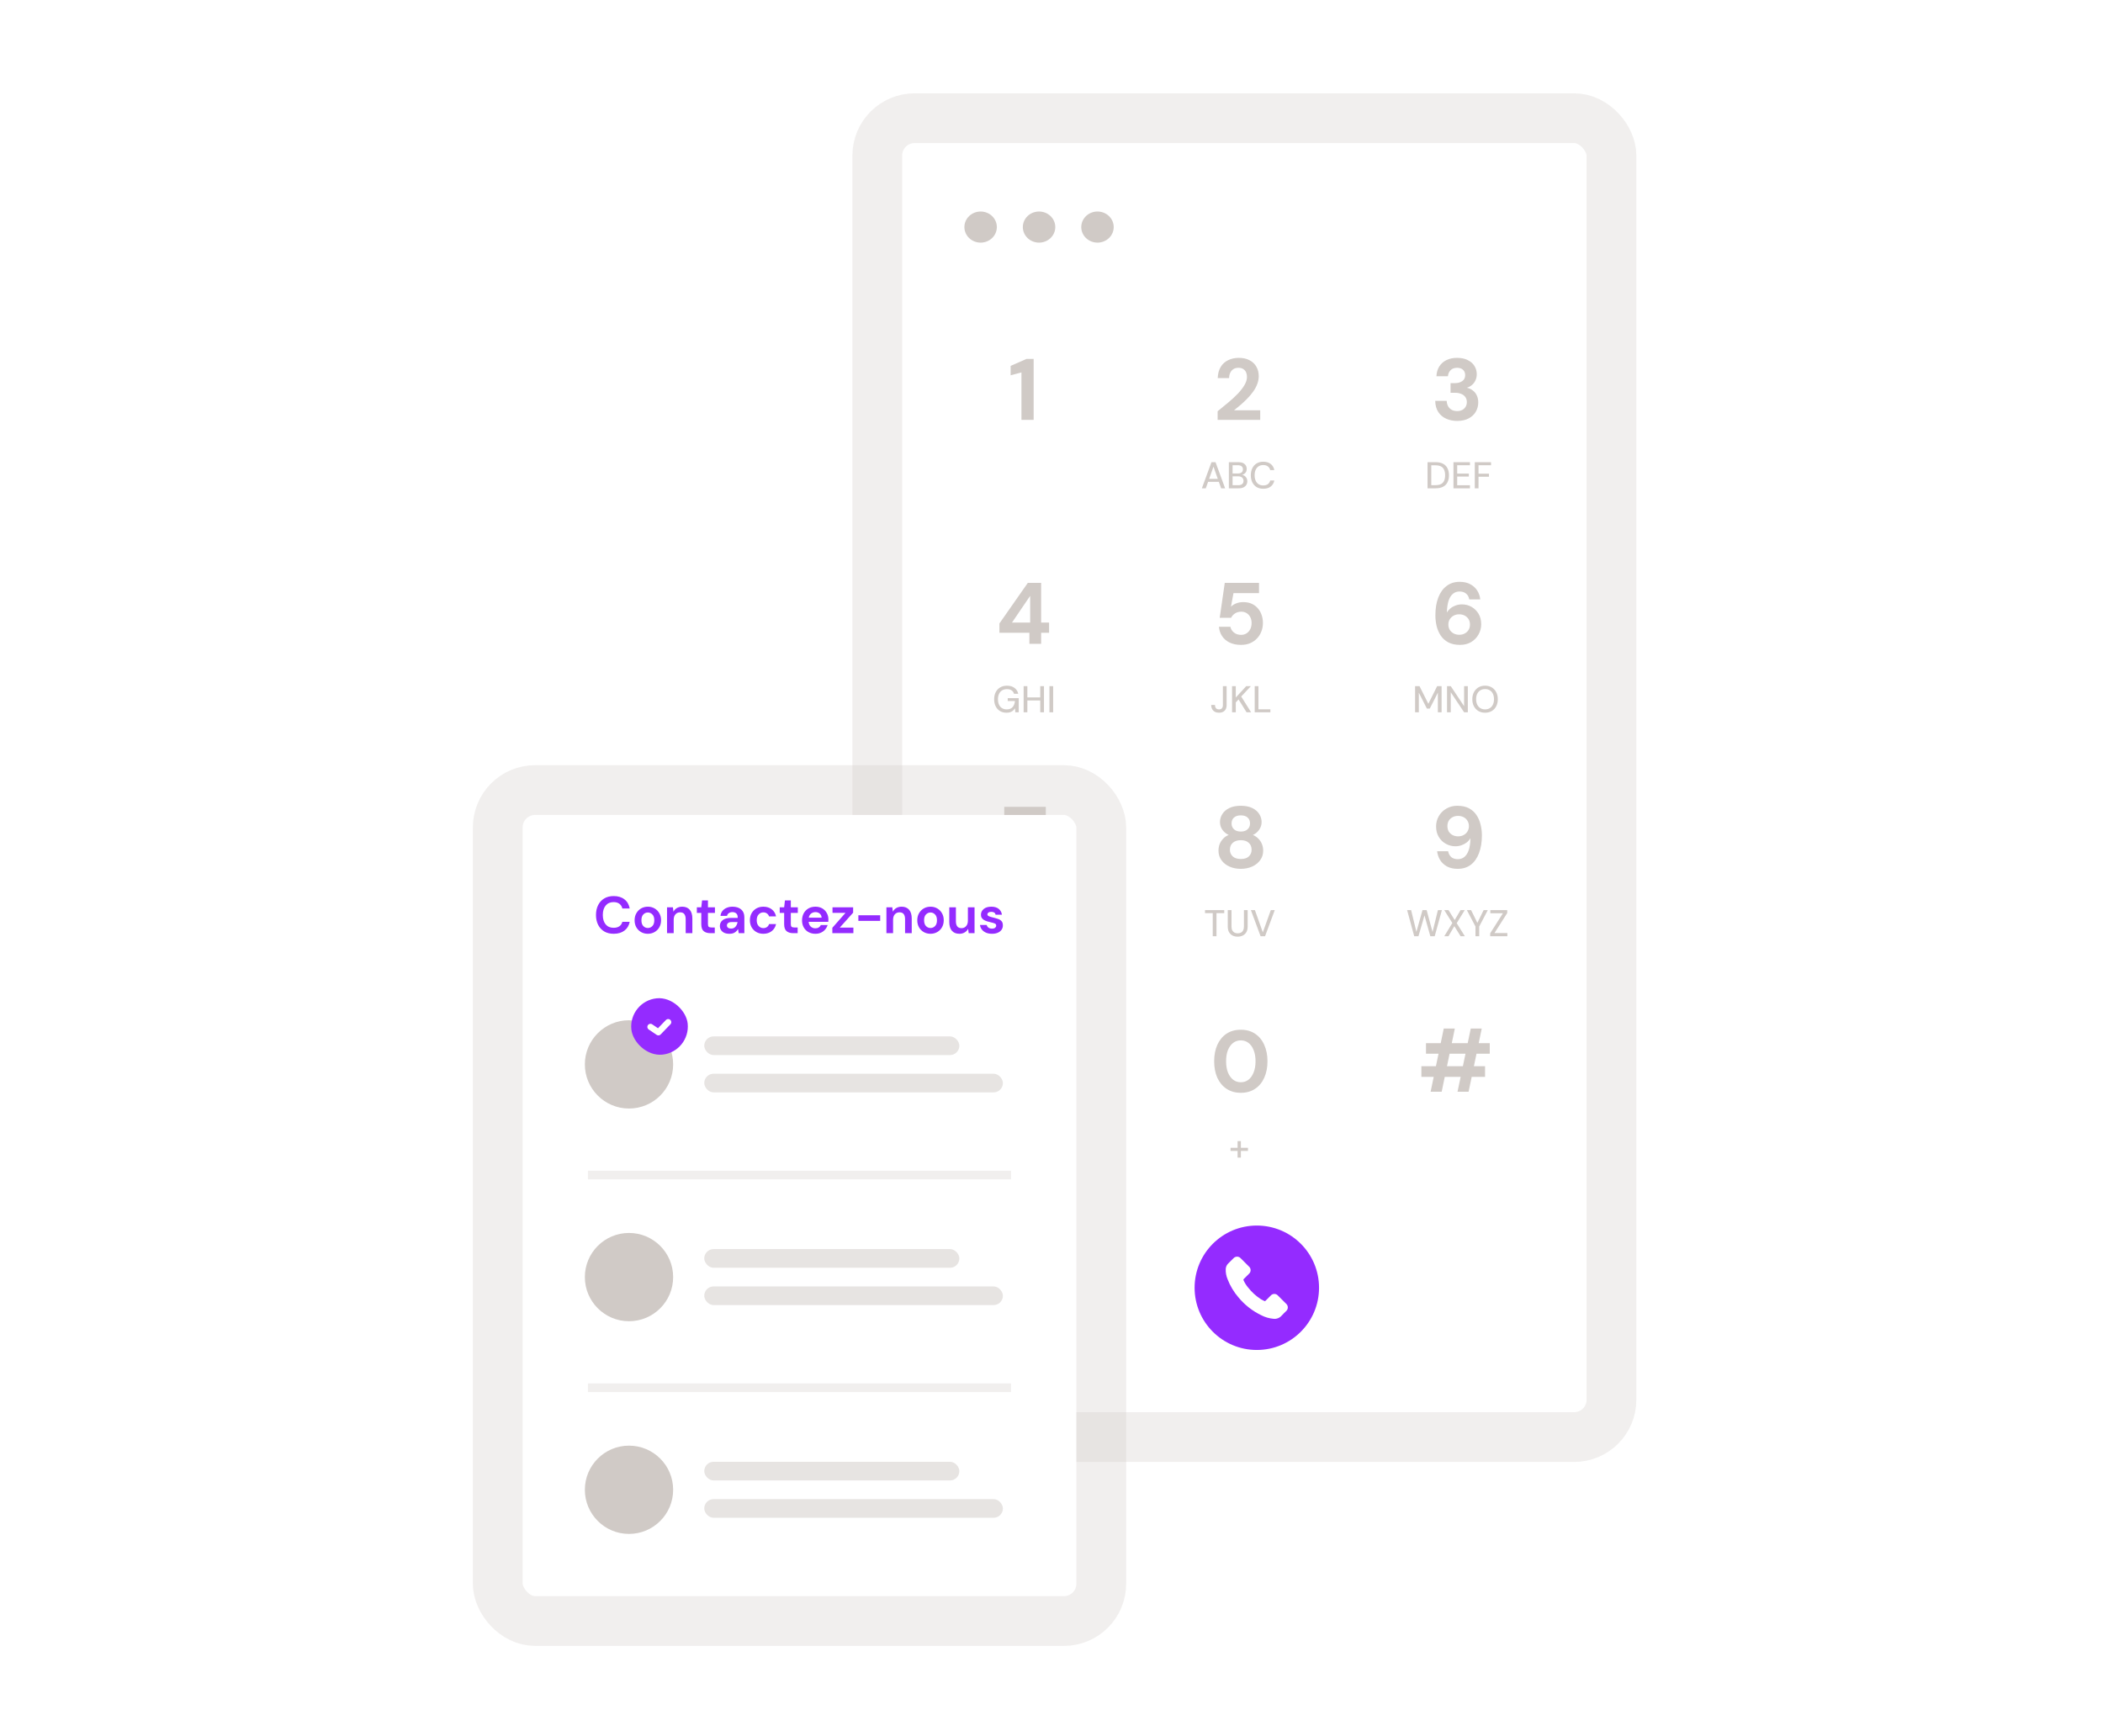 <svg width="338" height="279" viewBox="0 0 338 279" fill="none" xmlns="http://www.w3.org/2000/svg">
<g filter="url(#filter0_b_8126_6735)">
<rect x="145" y="23" width="110" height="204" rx="2" fill="white"/>
<rect x="141" y="19" width="118" height="212" rx="6" stroke="#D0CAC6" stroke-opacity="0.3" stroke-width="8"/>
</g>
<path fill-rule="evenodd" clip-rule="evenodd" d="M160.217 36.5C160.217 37.163 159.942 37.799 159.453 38.268C158.964 38.737 158.3 39 157.609 39C156.917 39 156.253 38.737 155.764 38.268C155.275 37.799 155 37.163 155 36.5C155 35.837 155.275 35.201 155.764 34.732C156.253 34.263 156.917 34 157.609 34C158.3 34 158.964 34.263 159.453 34.732C159.942 35.201 160.217 35.837 160.217 36.5ZM169.609 36.5C169.609 37.163 169.334 37.799 168.845 38.268C168.356 38.737 167.692 39 167.001 39C166.309 39 165.645 38.737 165.156 38.268C164.667 37.799 164.392 37.163 164.392 36.5C164.392 35.837 164.667 35.201 165.156 34.732C165.645 34.263 166.309 34 167.001 34C167.692 34 168.356 34.263 168.845 34.732C169.334 35.201 169.609 35.837 169.609 36.5ZM176.391 39C177.083 39 177.747 38.737 178.236 38.268C178.725 37.799 179 37.163 179 36.5C179 35.837 178.725 35.201 178.236 34.732C177.747 34.263 177.083 34 176.391 34C175.7 34 175.036 34.263 174.547 34.732C174.058 35.201 173.783 35.837 173.783 36.5C173.783 37.163 174.058 37.799 174.547 38.268C175.036 38.737 175.7 39 176.391 39Z" fill="#D0CAC6"/>
<path d="M164.17 67.493V59.863L162.434 60.325V58.813L164.982 57.693H166.13V67.493H164.17Z" fill="#D0CAC6"/>
<path d="M158.668 78.493L160.21 74.293H160.864L162.406 78.493H161.764L160.534 75.013L159.298 78.493H158.668ZM159.364 77.455L159.532 76.975H161.506L161.674 77.455H159.364ZM163.004 78.493V74.293H164.558C164.85 74.293 165.094 74.341 165.29 74.437C165.486 74.529 165.632 74.657 165.728 74.821C165.828 74.981 165.878 75.163 165.878 75.367C165.878 75.579 165.832 75.757 165.74 75.901C165.648 76.045 165.526 76.157 165.374 76.237C165.226 76.313 165.066 76.357 164.894 76.369L164.978 76.309C165.162 76.313 165.33 76.363 165.482 76.459C165.634 76.551 165.754 76.675 165.842 76.831C165.93 76.987 165.974 77.159 165.974 77.347C165.974 77.563 165.922 77.759 165.818 77.935C165.714 78.107 165.56 78.243 165.356 78.343C165.152 78.443 164.902 78.493 164.606 78.493H163.004ZM163.604 77.995H164.528C164.792 77.995 164.996 77.935 165.14 77.815C165.288 77.691 165.362 77.517 165.362 77.293C165.362 77.073 165.286 76.897 165.134 76.765C164.986 76.633 164.78 76.567 164.516 76.567H163.604V77.995ZM163.604 76.105H164.492C164.744 76.105 164.936 76.047 165.068 75.931C165.2 75.811 165.266 75.647 165.266 75.439C165.266 75.239 165.2 75.081 165.068 74.965C164.936 74.845 164.738 74.785 164.474 74.785H163.604V76.105ZM168.532 78.565C168.12 78.565 167.764 78.475 167.464 78.295C167.168 78.111 166.938 77.857 166.774 77.533C166.614 77.205 166.534 76.825 166.534 76.393C166.534 75.965 166.614 75.587 166.774 75.259C166.938 74.931 167.168 74.677 167.464 74.497C167.764 74.313 168.12 74.221 168.532 74.221C169.024 74.221 169.422 74.339 169.726 74.575C170.034 74.811 170.23 75.143 170.314 75.571H169.654C169.594 75.323 169.47 75.125 169.282 74.977C169.098 74.829 168.848 74.755 168.532 74.755C168.248 74.755 168.002 74.821 167.794 74.953C167.586 75.085 167.426 75.273 167.314 75.517C167.202 75.761 167.146 76.053 167.146 76.393C167.146 76.733 167.202 77.027 167.314 77.275C167.426 77.519 167.586 77.707 167.794 77.839C168.002 77.967 168.248 78.031 168.532 78.031C168.848 78.031 169.098 77.961 169.282 77.821C169.47 77.677 169.594 77.483 169.654 77.239H170.314C170.23 77.655 170.034 77.981 169.726 78.217C169.422 78.449 169.024 78.565 168.532 78.565Z" fill="white"/>
<path d="M165.446 103.493V101.715H160.63V100.217L165.194 93.693H167.336V100.077H168.61V101.715H167.336V103.493H165.446ZM162.646 100.077H165.572V95.779L162.646 100.077Z" fill="#D0CAC6"/>
<path d="M161.756 114.565C161.36 114.565 161.014 114.475 160.718 114.295C160.422 114.115 160.192 113.863 160.028 113.539C159.864 113.215 159.782 112.837 159.782 112.405C159.782 111.977 159.864 111.599 160.028 111.271C160.196 110.943 160.434 110.687 160.742 110.503C161.054 110.315 161.422 110.221 161.846 110.221C162.322 110.221 162.72 110.337 163.04 110.569C163.36 110.797 163.566 111.115 163.658 111.523H162.974C162.914 111.291 162.788 111.109 162.596 110.977C162.404 110.841 162.152 110.773 161.84 110.773C161.544 110.773 161.286 110.839 161.066 110.971C160.85 111.103 160.684 111.291 160.568 111.535C160.452 111.779 160.394 112.069 160.394 112.405C160.394 112.745 160.452 113.037 160.568 113.281C160.684 113.525 160.848 113.711 161.06 113.839C161.272 113.967 161.516 114.031 161.792 114.031C162.216 114.031 162.534 113.909 162.746 113.665C162.962 113.421 163.088 113.095 163.124 112.687H161.966V112.225H163.73V114.493H163.184L163.13 113.851C163.034 114.007 162.922 114.139 162.794 114.247C162.67 114.351 162.524 114.431 162.356 114.487C162.188 114.539 161.988 114.565 161.756 114.565ZM167.19 114.493V110.293H167.79V114.493H167.19ZM164.52 114.493V110.293H165.12V114.493H164.52ZM165.018 112.597V112.105H167.322V112.597H165.018ZM168.668 114.493V110.293H169.268V114.493H168.668Z" fill="#D0CAC6"/>
<path d="M162.554 139.493L166.152 131.303H161.406V129.693H168.084V131.023L164.514 139.493H162.554Z" fill="#D0CAC6"/>
<path d="M157.438 150.493V146.293H158.872C159.208 146.293 159.484 146.349 159.7 146.461C159.916 146.573 160.076 146.723 160.18 146.911C160.284 147.099 160.336 147.313 160.336 147.553C160.336 147.781 160.284 147.991 160.18 148.183C160.08 148.371 159.922 148.523 159.706 148.639C159.49 148.751 159.212 148.807 158.872 148.807H158.038V150.493H157.438ZM158.038 148.309H158.848C159.164 148.309 159.388 148.241 159.52 148.105C159.656 147.965 159.724 147.781 159.724 147.553C159.724 147.309 159.656 147.121 159.52 146.989C159.388 146.857 159.164 146.791 158.848 146.791H158.038V148.309ZM163.953 151.093L162.507 148.819H163.197L164.655 151.093H163.953ZM162.873 150.565C162.469 150.565 162.113 150.475 161.805 150.295C161.501 150.111 161.261 149.857 161.085 149.533C160.913 149.205 160.827 148.825 160.827 148.393C160.827 147.965 160.913 147.589 161.085 147.265C161.261 146.937 161.501 146.681 161.805 146.497C162.113 146.313 162.469 146.221 162.873 146.221C163.285 146.221 163.645 146.313 163.953 146.497C164.261 146.681 164.499 146.937 164.667 147.265C164.839 147.589 164.925 147.965 164.925 148.393C164.925 148.825 164.839 149.205 164.667 149.533C164.499 149.857 164.261 150.111 163.953 150.295C163.645 150.475 163.285 150.565 162.873 150.565ZM162.879 150.031C163.167 150.031 163.419 149.965 163.635 149.833C163.851 149.701 164.017 149.513 164.133 149.269C164.253 149.025 164.313 148.733 164.313 148.393C164.313 148.053 164.253 147.761 164.133 147.517C164.017 147.273 163.851 147.087 163.635 146.959C163.419 146.827 163.167 146.761 162.879 146.761C162.591 146.761 162.339 146.827 162.123 146.959C161.907 147.087 161.739 147.273 161.619 147.517C161.499 147.761 161.439 148.053 161.439 148.393C161.439 148.733 161.499 149.025 161.619 149.269C161.739 149.513 161.907 149.701 162.123 149.833C162.339 149.965 162.591 150.031 162.879 150.031ZM165.647 150.493V146.293H167.069C167.401 146.293 167.673 146.349 167.885 146.461C168.097 146.573 168.253 146.723 168.353 146.911C168.457 147.095 168.509 147.305 168.509 147.541C168.509 147.765 168.457 147.973 168.353 148.165C168.253 148.353 168.095 148.505 167.879 148.621C167.663 148.733 167.387 148.789 167.051 148.789H166.247V150.493H165.647ZM167.855 150.493L166.949 148.627H167.609L168.551 150.493H167.855ZM166.247 148.333H167.027C167.323 148.333 167.541 148.261 167.681 148.117C167.821 147.969 167.891 147.781 167.891 147.553C167.891 147.321 167.823 147.137 167.687 147.001C167.551 146.865 167.331 146.797 167.027 146.797H166.247V148.333ZM170.66 150.565C170.352 150.565 170.082 150.511 169.85 150.403C169.618 150.291 169.438 150.135 169.31 149.935C169.182 149.735 169.118 149.501 169.118 149.233H169.748C169.752 149.385 169.788 149.525 169.856 149.653C169.928 149.777 170.03 149.877 170.162 149.953C170.298 150.025 170.464 150.061 170.66 150.061C170.828 150.061 170.972 150.033 171.092 149.977C171.216 149.921 171.31 149.845 171.374 149.749C171.438 149.649 171.47 149.535 171.47 149.407C171.47 149.259 171.436 149.137 171.368 149.041C171.3 148.945 171.208 148.867 171.092 148.807C170.98 148.743 170.848 148.687 170.696 148.639C170.548 148.591 170.392 148.539 170.228 148.483C169.896 148.375 169.648 148.235 169.484 148.063C169.324 147.891 169.244 147.667 169.244 147.391C169.244 147.155 169.3 146.951 169.412 146.779C169.524 146.603 169.68 146.467 169.88 146.371C170.084 146.271 170.324 146.221 170.6 146.221C170.872 146.221 171.11 146.271 171.314 146.371C171.518 146.471 171.678 146.609 171.794 146.785C171.91 146.961 171.968 147.167 171.968 147.403H171.332C171.332 147.295 171.304 147.189 171.248 147.085C171.192 146.981 171.108 146.897 170.996 146.833C170.884 146.765 170.746 146.731 170.582 146.731C170.446 146.727 170.324 146.749 170.216 146.797C170.108 146.845 170.024 146.915 169.964 147.007C169.904 147.099 169.874 147.209 169.874 147.337C169.874 147.465 169.9 147.569 169.952 147.649C170.008 147.725 170.088 147.791 170.192 147.847C170.296 147.903 170.416 147.955 170.552 148.003C170.692 148.047 170.846 148.097 171.014 148.153C171.222 148.221 171.406 148.305 171.566 148.405C171.73 148.501 171.858 148.627 171.95 148.783C172.046 148.935 172.094 149.131 172.094 149.371C172.094 149.579 172.04 149.773 171.932 149.953C171.824 150.133 171.664 150.281 171.452 150.397C171.24 150.509 170.976 150.565 170.66 150.565Z" fill="#D0CAC6"/>
<path d="M163.954 172.453L164.22 170.493L162.694 171.739L161.98 170.493L163.786 169.793L161.994 169.107L162.652 167.931L164.234 169.149L163.94 167.175H165.312L165.004 169.149L166.586 167.931L167.23 169.093L165.424 169.807L167.244 170.507L166.558 171.725L165.004 170.493L165.298 172.453H163.954Z" fill="#D0CAC6"/>
<path d="M195.7 67.493V66.107C196.297 65.631 196.876 65.155 197.436 64.679C198.005 64.203 198.514 63.732 198.962 63.265C199.41 62.789 199.765 62.327 200.026 61.879C200.287 61.431 200.418 60.997 200.418 60.577C200.418 60.316 200.371 60.078 200.278 59.863C200.185 59.639 200.035 59.462 199.83 59.331C199.634 59.191 199.373 59.121 199.046 59.121C198.719 59.121 198.444 59.196 198.22 59.345C197.996 59.494 197.828 59.695 197.716 59.947C197.604 60.19 197.548 60.465 197.548 60.773H195.714C195.742 60.054 195.905 59.452 196.204 58.967C196.503 58.482 196.904 58.122 197.408 57.889C197.912 57.646 198.477 57.525 199.102 57.525C199.793 57.525 200.376 57.656 200.852 57.917C201.328 58.169 201.687 58.514 201.93 58.953C202.182 59.392 202.308 59.896 202.308 60.465C202.308 60.894 202.229 61.314 202.07 61.725C201.921 62.136 201.706 62.537 201.426 62.929C201.155 63.312 200.847 63.68 200.502 64.035C200.157 64.39 199.797 64.73 199.424 65.057C199.051 65.374 198.687 65.673 198.332 65.953H202.546V67.493H195.7Z" fill="#D0CAC6"/>
<path d="M193.168 78.493L194.71 74.293H195.364L196.906 78.493H196.264L195.034 75.013L193.798 78.493H193.168ZM193.864 77.455L194.032 76.975H196.006L196.174 77.455H193.864ZM197.504 78.493V74.293H199.058C199.35 74.293 199.594 74.341 199.79 74.437C199.986 74.529 200.132 74.657 200.228 74.821C200.328 74.981 200.378 75.163 200.378 75.367C200.378 75.579 200.332 75.757 200.24 75.901C200.148 76.045 200.026 76.157 199.874 76.237C199.726 76.313 199.566 76.357 199.394 76.369L199.478 76.309C199.662 76.313 199.83 76.363 199.982 76.459C200.134 76.551 200.254 76.675 200.342 76.831C200.43 76.987 200.474 77.159 200.474 77.347C200.474 77.563 200.422 77.759 200.318 77.935C200.214 78.107 200.06 78.243 199.856 78.343C199.652 78.443 199.402 78.493 199.106 78.493H197.504ZM198.104 77.995H199.028C199.292 77.995 199.496 77.935 199.64 77.815C199.788 77.691 199.862 77.517 199.862 77.293C199.862 77.073 199.786 76.897 199.634 76.765C199.486 76.633 199.28 76.567 199.016 76.567H198.104V77.995ZM198.104 76.105H198.992C199.244 76.105 199.436 76.047 199.568 75.931C199.7 75.811 199.766 75.647 199.766 75.439C199.766 75.239 199.7 75.081 199.568 74.965C199.436 74.845 199.238 74.785 198.974 74.785H198.104V76.105ZM203.032 78.565C202.62 78.565 202.264 78.475 201.964 78.295C201.668 78.111 201.438 77.857 201.274 77.533C201.114 77.205 201.034 76.825 201.034 76.393C201.034 75.965 201.114 75.587 201.274 75.259C201.438 74.931 201.668 74.677 201.964 74.497C202.264 74.313 202.62 74.221 203.032 74.221C203.524 74.221 203.922 74.339 204.226 74.575C204.534 74.811 204.73 75.143 204.814 75.571H204.154C204.094 75.323 203.97 75.125 203.782 74.977C203.598 74.829 203.348 74.755 203.032 74.755C202.748 74.755 202.502 74.821 202.294 74.953C202.086 75.085 201.926 75.273 201.814 75.517C201.702 75.761 201.646 76.053 201.646 76.393C201.646 76.733 201.702 77.027 201.814 77.275C201.926 77.519 202.086 77.707 202.294 77.839C202.502 77.967 202.748 78.031 203.032 78.031C203.348 78.031 203.598 77.961 203.782 77.821C203.97 77.677 204.094 77.483 204.154 77.239H204.814C204.73 77.655 204.534 77.981 204.226 78.217C203.922 78.449 203.524 78.565 203.032 78.565Z" fill="#D0CAC6"/>
<path d="M199.466 103.661C198.757 103.661 198.141 103.535 197.618 103.283C197.105 103.031 196.703 102.686 196.414 102.247C196.125 101.808 195.957 101.309 195.91 100.749H197.758C197.823 101.113 198.01 101.421 198.318 101.673C198.626 101.925 199.013 102.051 199.48 102.051C199.816 102.051 200.11 101.967 200.362 101.799C200.614 101.631 200.81 101.407 200.95 101.127C201.09 100.838 201.16 100.511 201.16 100.147C201.16 99.774 201.085 99.452 200.936 99.181C200.796 98.91 200.6 98.7 200.348 98.551C200.105 98.402 199.825 98.327 199.508 98.327C199.107 98.327 198.761 98.425 198.472 98.621C198.192 98.808 197.991 99.036 197.87 99.307H196.036L196.848 93.693H202.35V95.345H198.248L197.842 97.529C198.047 97.314 198.323 97.137 198.668 96.997C199.013 96.857 199.401 96.787 199.83 96.787C200.362 96.787 200.824 96.88 201.216 97.067C201.608 97.254 201.935 97.506 202.196 97.823C202.457 98.131 202.653 98.486 202.784 98.887C202.915 99.279 202.98 99.694 202.98 100.133C202.98 100.646 202.891 101.118 202.714 101.547C202.546 101.976 202.303 102.35 201.986 102.667C201.678 102.984 201.309 103.232 200.88 103.409C200.46 103.577 199.989 103.661 199.466 103.661Z" fill="#D0CAC6"/>
<path d="M195.934 114.565C195.674 114.565 195.45 114.517 195.262 114.421C195.074 114.321 194.928 114.177 194.824 113.989C194.72 113.801 194.668 113.577 194.668 113.317H195.274C195.274 113.453 195.296 113.575 195.34 113.683C195.384 113.791 195.452 113.877 195.544 113.941C195.64 114.001 195.766 114.031 195.922 114.031C196.078 114.031 196.2 114.001 196.288 113.941C196.38 113.881 196.446 113.801 196.486 113.701C196.526 113.597 196.546 113.479 196.546 113.347V110.293H197.146V113.347C197.146 113.735 197.038 114.035 196.822 114.247C196.606 114.459 196.31 114.565 195.934 114.565ZM198.02 114.493V110.293H198.62V112.117L200.3 110.293H201.05L199.49 111.961L201.08 114.493H200.348L199.064 112.429L198.62 112.903V114.493H198.02ZM201.659 114.493V110.293H202.259V114.019H204.179V114.493H201.659Z" fill="#D0CAC6"/>
<path d="M199.424 139.661C198.752 139.661 198.145 139.54 197.604 139.297C197.063 139.054 196.633 138.714 196.316 138.275C195.999 137.836 195.84 137.328 195.84 136.749C195.84 136.348 195.905 135.984 196.036 135.657C196.176 135.33 196.367 135.041 196.61 134.789C196.853 134.537 197.142 134.346 197.478 134.215C197.058 134.019 196.717 133.739 196.456 133.375C196.204 133.011 196.078 132.6 196.078 132.143C196.078 131.686 196.204 131.256 196.456 130.855C196.708 130.454 197.081 130.132 197.576 129.889C198.071 129.646 198.687 129.525 199.424 129.525C200.161 129.525 200.777 129.646 201.272 129.889C201.767 130.132 202.14 130.454 202.392 130.855C202.644 131.256 202.77 131.686 202.77 132.143C202.77 132.591 202.639 133.002 202.378 133.375C202.126 133.739 201.79 134.019 201.37 134.215C201.706 134.355 201.995 134.551 202.238 134.803C202.49 135.046 202.681 135.33 202.812 135.657C202.952 135.984 203.022 136.348 203.022 136.749C203.022 137.328 202.859 137.836 202.532 138.275C202.215 138.714 201.785 139.054 201.244 139.297C200.703 139.54 200.096 139.661 199.424 139.661ZM199.424 138.079C200.003 138.079 200.437 137.939 200.726 137.659C201.015 137.379 201.16 137.024 201.16 136.595C201.16 136.119 201.006 135.746 200.698 135.475C200.399 135.195 199.975 135.055 199.424 135.055C198.883 135.055 198.453 135.195 198.136 135.475C197.828 135.746 197.674 136.119 197.674 136.595C197.674 137.024 197.823 137.379 198.122 137.659C198.421 137.939 198.855 138.079 199.424 138.079ZM199.424 133.669C199.9 133.669 200.264 133.548 200.516 133.305C200.777 133.062 200.908 132.75 200.908 132.367C200.908 131.956 200.777 131.639 200.516 131.415C200.264 131.182 199.9 131.065 199.424 131.065C198.957 131.065 198.593 131.182 198.332 131.415C198.071 131.639 197.94 131.961 197.94 132.381C197.94 132.754 198.071 133.062 198.332 133.305C198.593 133.548 198.957 133.669 199.424 133.669Z" fill="#D0CAC6"/>
<path d="M194.916 150.493V146.785H193.674V146.293H196.764V146.785H195.516V150.493H194.916ZM198.92 150.565C198.624 150.565 198.356 150.507 198.116 150.391C197.876 150.271 197.684 150.091 197.54 149.851C197.4 149.607 197.33 149.297 197.33 148.921V146.293H197.93V148.927C197.93 149.179 197.972 149.387 198.056 149.551C198.14 149.711 198.256 149.831 198.404 149.911C198.556 149.987 198.732 150.025 198.932 150.025C199.136 150.025 199.312 149.987 199.46 149.911C199.608 149.831 199.722 149.711 199.802 149.551C199.886 149.387 199.928 149.179 199.928 148.927V146.293H200.528V148.921C200.528 149.297 200.456 149.607 200.312 149.851C200.168 150.091 199.974 150.271 199.73 150.391C199.486 150.507 199.216 150.565 198.92 150.565ZM202.604 150.493L201.044 146.293H201.692L202.964 149.869L204.248 146.293H204.884L203.324 150.493H202.604Z" fill="#D0CAC6"/>
<path d="M199.428 175.661C198.541 175.661 197.776 175.446 197.132 175.017C196.488 174.588 195.993 173.995 195.648 173.239C195.312 172.474 195.144 171.592 195.144 170.593C195.144 169.594 195.312 168.717 195.648 167.961C195.993 167.196 196.483 166.598 197.118 166.169C197.762 165.74 198.532 165.525 199.428 165.525C200.324 165.525 201.089 165.74 201.724 166.169C202.368 166.598 202.858 167.196 203.194 167.961C203.539 168.717 203.712 169.594 203.712 170.593C203.712 171.592 203.539 172.474 203.194 173.239C202.858 173.995 202.368 174.588 201.724 175.017C201.089 175.446 200.324 175.661 199.428 175.661ZM199.428 173.967C199.895 173.967 200.305 173.832 200.66 173.561C201.015 173.281 201.29 172.889 201.486 172.385C201.691 171.881 201.794 171.284 201.794 170.593C201.794 169.893 201.691 169.296 201.486 168.801C201.29 168.297 201.015 167.91 200.66 167.639C200.305 167.368 199.895 167.233 199.428 167.233C198.961 167.233 198.551 167.368 198.196 167.639C197.841 167.91 197.561 168.297 197.356 168.801C197.16 169.296 197.062 169.893 197.062 170.593C197.062 171.284 197.16 171.881 197.356 172.385C197.561 172.889 197.841 173.281 198.196 173.561C198.551 173.832 198.961 173.967 199.428 173.967Z" fill="#D0CAC6"/>
<path d="M198.91 186.079V183.427H199.438V186.079H198.91ZM197.776 185.005V184.501H200.578V185.005H197.776Z" fill="#D0CAC6"/>
<path d="M234.2 67.661C233.565 67.661 232.982 67.544 232.45 67.311C231.918 67.078 231.493 66.723 231.176 66.247C230.859 65.771 230.691 65.169 230.672 64.441H232.52C232.529 64.749 232.599 65.029 232.73 65.281C232.861 65.524 233.052 65.72 233.304 65.869C233.556 66.009 233.855 66.079 234.2 66.079C234.527 66.079 234.807 66.014 235.04 65.883C235.273 65.752 235.451 65.58 235.572 65.365C235.693 65.15 235.754 64.903 235.754 64.623C235.754 64.296 235.67 64.026 235.502 63.811C235.343 63.587 235.119 63.419 234.83 63.307C234.55 63.195 234.228 63.139 233.864 63.139H233.136V61.585H233.864C234.321 61.585 234.704 61.478 235.012 61.263C235.329 61.048 235.488 60.726 235.488 60.297C235.488 59.942 235.371 59.658 235.138 59.443C234.914 59.228 234.597 59.121 234.186 59.121C233.738 59.121 233.388 59.252 233.136 59.513C232.884 59.774 232.744 60.096 232.716 60.479H230.868C230.896 59.863 231.05 59.336 231.33 58.897C231.619 58.449 232.007 58.108 232.492 57.875C232.977 57.642 233.542 57.525 234.186 57.525C234.867 57.525 235.441 57.646 235.908 57.889C236.384 58.122 236.743 58.44 236.986 58.841C237.229 59.242 237.35 59.676 237.35 60.143C237.35 60.526 237.275 60.866 237.126 61.165C236.986 61.464 236.795 61.711 236.552 61.907C236.309 62.103 236.043 62.243 235.754 62.327C236.118 62.402 236.435 62.546 236.706 62.761C236.986 62.966 237.201 63.232 237.35 63.559C237.509 63.886 237.588 64.264 237.588 64.693C237.588 65.225 237.457 65.72 237.196 66.177C236.944 66.625 236.561 66.984 236.048 67.255C235.544 67.526 234.928 67.661 234.2 67.661Z" fill="#D0CAC6"/>
<path d="M229.438 78.493V74.293H230.728C231.216 74.293 231.62 74.379 231.94 74.551C232.26 74.723 232.496 74.967 232.648 75.283C232.804 75.595 232.882 75.967 232.882 76.399C232.882 76.831 232.804 77.203 232.648 77.515C232.496 77.827 232.26 78.069 231.94 78.241C231.624 78.409 231.22 78.493 230.728 78.493H229.438ZM230.038 77.989H230.704C231.092 77.989 231.4 77.925 231.628 77.797C231.856 77.669 232.018 77.487 232.114 77.251C232.214 77.011 232.264 76.727 232.264 76.399C232.264 76.067 232.214 75.781 232.114 75.541C232.018 75.301 231.856 75.117 231.628 74.989C231.4 74.861 231.092 74.797 230.704 74.797H230.038V77.989ZM233.604 78.493V74.293H236.256V74.785H234.204V76.129H236.076V76.609H234.204V78.001H236.256V78.493H233.604ZM237.032 78.493V74.293H239.642V74.785H237.632V76.147H239.312V76.627H237.632V78.493H237.032Z" fill="#D0CAC6"/>
<path d="M234.648 103.661C233.911 103.661 233.285 103.526 232.772 103.255C232.268 102.984 231.862 102.62 231.554 102.163C231.255 101.706 231.036 101.197 230.896 100.637C230.765 100.068 230.7 99.494 230.7 98.915C230.7 97.814 230.854 96.862 231.162 96.059C231.47 95.256 231.913 94.636 232.492 94.197C233.071 93.749 233.771 93.525 234.592 93.525C235.283 93.525 235.866 93.66 236.342 93.931C236.818 94.192 237.187 94.538 237.448 94.967C237.709 95.396 237.863 95.858 237.91 96.353H236.146C236.071 95.942 235.899 95.63 235.628 95.415C235.357 95.191 235.007 95.079 234.578 95.079C234.177 95.079 233.827 95.2 233.528 95.443C233.229 95.686 232.996 96.05 232.828 96.535C232.669 97.02 232.576 97.632 232.548 98.369C232.548 98.378 232.548 98.392 232.548 98.411C232.548 98.43 232.548 98.444 232.548 98.453C232.697 98.201 232.893 97.977 233.136 97.781C233.379 97.585 233.659 97.431 233.976 97.319C234.293 97.207 234.629 97.151 234.984 97.151C235.525 97.151 236.029 97.282 236.496 97.543C236.963 97.804 237.341 98.173 237.63 98.649C237.919 99.125 238.064 99.69 238.064 100.343C238.064 100.931 237.919 101.482 237.63 101.995C237.35 102.499 236.953 102.905 236.44 103.213C235.927 103.512 235.329 103.661 234.648 103.661ZM234.536 102.037C234.872 102.037 235.166 101.967 235.418 101.827C235.679 101.687 235.885 101.496 236.034 101.253C236.183 101.001 236.258 100.716 236.258 100.399C236.258 100.063 236.183 99.774 236.034 99.531C235.885 99.288 235.679 99.097 235.418 98.957C235.157 98.817 234.858 98.747 234.522 98.747C234.195 98.747 233.901 98.817 233.64 98.957C233.379 99.097 233.169 99.293 233.01 99.545C232.861 99.788 232.786 100.068 232.786 100.385C232.786 100.712 232.861 101.001 233.01 101.253C233.169 101.496 233.379 101.687 233.64 101.827C233.911 101.967 234.209 102.037 234.536 102.037Z" fill="#D0CAC6"/>
<path d="M227.438 114.493V110.293H228.146L229.568 113.131L230.984 110.293H231.698V114.493H231.098V111.343L229.796 113.905H229.334L228.038 111.349V114.493H227.438ZM232.571 114.493V110.293H233.171L235.313 113.515V110.293H235.913V114.493H235.313L233.171 111.277V114.493H232.571ZM238.68 114.565C238.276 114.565 237.92 114.475 237.612 114.295C237.308 114.111 237.068 113.857 236.892 113.533C236.72 113.205 236.634 112.825 236.634 112.393C236.634 111.965 236.72 111.589 236.892 111.265C237.068 110.937 237.308 110.681 237.612 110.497C237.92 110.313 238.276 110.221 238.68 110.221C239.092 110.221 239.452 110.313 239.76 110.497C240.068 110.681 240.306 110.937 240.474 111.265C240.646 111.589 240.732 111.965 240.732 112.393C240.732 112.825 240.646 113.205 240.474 113.533C240.306 113.857 240.068 114.111 239.76 114.295C239.452 114.475 239.092 114.565 238.68 114.565ZM238.686 114.031C238.974 114.031 239.226 113.965 239.442 113.833C239.658 113.701 239.824 113.513 239.94 113.269C240.06 113.025 240.12 112.733 240.12 112.393C240.12 112.053 240.06 111.761 239.94 111.517C239.824 111.273 239.658 111.087 239.442 110.959C239.226 110.827 238.974 110.761 238.686 110.761C238.398 110.761 238.146 110.827 237.93 110.959C237.714 111.087 237.546 111.273 237.426 111.517C237.306 111.761 237.246 112.053 237.246 112.393C237.246 112.733 237.306 113.025 237.426 113.269C237.546 113.513 237.714 113.701 237.93 113.833C238.146 113.965 238.398 114.031 238.686 114.031Z" fill="#D0CAC6"/>
<path d="M234.284 139.661C233.603 139.661 233.024 139.53 232.548 139.269C232.072 138.998 231.703 138.648 231.442 138.219C231.19 137.79 231.036 137.328 230.98 136.833H232.744C232.828 137.244 233.001 137.561 233.262 137.785C233.533 138 233.883 138.107 234.312 138.107C234.713 138.107 235.059 137.99 235.348 137.757C235.647 137.514 235.88 137.155 236.048 136.679C236.216 136.194 236.309 135.596 236.328 134.887C236.328 134.859 236.328 134.831 236.328 134.803C236.328 134.775 236.328 134.752 236.328 134.733C236.197 134.976 236.006 135.2 235.754 135.405C235.502 135.601 235.217 135.755 234.9 135.867C234.592 135.979 234.261 136.035 233.906 136.035C233.374 136.035 232.87 135.904 232.394 135.643C231.918 135.382 231.535 135.013 231.246 134.537C230.957 134.061 230.812 133.496 230.812 132.843C230.812 132.246 230.957 131.695 231.246 131.191C231.535 130.687 231.937 130.286 232.45 129.987C232.963 129.679 233.556 129.525 234.228 129.525C234.975 129.525 235.6 129.66 236.104 129.931C236.608 130.202 237.009 130.566 237.308 131.023C237.616 131.48 237.835 131.994 237.966 132.563C238.106 133.123 238.176 133.692 238.176 134.271C238.176 135.363 238.022 136.315 237.714 137.127C237.415 137.93 236.977 138.555 236.398 139.003C235.819 139.442 235.115 139.661 234.284 139.661ZM234.354 134.439C234.69 134.439 234.984 134.369 235.236 134.229C235.497 134.089 235.703 133.898 235.852 133.655C236.011 133.403 236.09 133.118 236.09 132.801C236.09 132.474 236.011 132.185 235.852 131.933C235.703 131.681 235.497 131.49 235.236 131.359C234.975 131.219 234.676 131.149 234.34 131.149C234.013 131.149 233.719 131.219 233.458 131.359C233.197 131.499 232.991 131.69 232.842 131.933C232.702 132.176 232.632 132.46 232.632 132.787C232.632 133.114 232.702 133.403 232.842 133.655C232.991 133.898 233.197 134.089 233.458 134.229C233.719 134.369 234.018 134.439 234.354 134.439Z" fill="#D0CAC6"/>
<path d="M227.296 150.493L226.156 146.293H226.798L227.65 149.791L228.628 146.293H229.294L230.242 149.803L231.106 146.293H231.748L230.59 150.493H229.888L228.946 147.151L227.98 150.493H227.296ZM232.128 150.493L233.424 148.369L232.122 146.293H232.806L233.802 147.889L234.744 146.293H235.416L234.126 148.393L235.434 150.493H234.75L233.742 148.873L232.806 150.493H232.128ZM237.144 150.493V148.933L235.758 146.293H236.436L237.522 148.501H237.372L238.452 146.293H239.124L237.744 148.933V150.493H237.144ZM239.506 150.493V150.025L241.552 146.803H239.53V146.293H242.248V146.761L240.196 149.983H242.266V150.493H239.506Z" fill="#D0CAC6"/>
<path d="M234.258 175.493L236.386 165.329H238.15L236.036 175.493H234.258ZM229.932 175.493L232.046 165.329H233.824L231.71 175.493H229.932ZM228.448 173.099V171.391H238.682V173.099H228.448ZM229.19 169.375V167.681H239.438V169.375H229.19Z" fill="#D0CAC6"/>
<g filter="url(#filter1_b_8126_6735)">
<rect x="84" y="131" width="89" height="125.569" rx="2" fill="white"/>
<rect x="80" y="127" width="97" height="133.569" rx="6" stroke="#D0CAC6" stroke-opacity="0.3" stroke-width="8"/>
<path d="M98.635 150.1C98.043 150.1 97.535 149.975 97.111 149.724C96.687 149.467 96.36 149.112 96.131 148.66C95.903 148.203 95.788 147.675 95.788 147.078C95.788 146.48 95.903 145.953 96.131 145.495C96.36 145.037 96.687 144.68 97.111 144.423C97.535 144.167 98.043 144.038 98.635 144.038C99.338 144.038 99.913 144.214 100.36 144.566C100.812 144.912 101.094 145.4 101.206 146.031H100.025C99.952 145.713 99.796 145.464 99.556 145.286C99.322 145.102 99.009 145.009 98.618 145.009C98.077 145.009 97.653 145.194 97.346 145.562C97.038 145.931 96.885 146.436 96.885 147.078C96.885 147.72 97.038 148.225 97.346 148.593C97.653 148.956 98.077 149.138 98.618 149.138C99.009 149.138 99.322 149.054 99.556 148.886C99.796 148.713 99.952 148.476 100.025 148.175H101.206C101.094 148.777 100.812 149.249 100.36 149.59C99.913 149.93 99.338 150.1 98.635 150.1ZM104.122 150.1C103.72 150.1 103.357 150.008 103.034 149.824C102.715 149.64 102.461 149.386 102.272 149.062C102.087 148.733 101.995 148.353 101.995 147.923C101.995 147.494 102.09 147.117 102.28 146.793C102.47 146.464 102.724 146.207 103.042 146.023C103.366 145.838 103.729 145.746 104.131 145.746C104.527 145.746 104.884 145.838 105.202 146.023C105.526 146.207 105.78 146.464 105.964 146.793C106.154 147.117 106.249 147.494 106.249 147.923C106.249 148.353 106.154 148.733 105.964 149.062C105.78 149.386 105.526 149.64 105.202 149.824C104.879 150.008 104.518 150.1 104.122 150.1ZM104.122 149.171C104.401 149.171 104.644 149.068 104.851 148.861C105.057 148.649 105.16 148.336 105.16 147.923C105.16 147.51 105.057 147.201 104.851 146.994C104.644 146.782 104.404 146.676 104.131 146.676C103.846 146.676 103.6 146.782 103.394 146.994C103.193 147.201 103.092 147.51 103.092 147.923C103.092 148.336 103.193 148.649 103.394 148.861C103.6 149.068 103.843 149.171 104.122 149.171ZM107.207 150V145.847H108.153L108.237 146.55C108.366 146.305 108.55 146.109 108.79 145.964C109.035 145.819 109.323 145.746 109.652 145.746C110.166 145.746 110.565 145.908 110.85 146.232C111.134 146.556 111.277 147.03 111.277 147.655V150H110.205V147.756C110.205 147.399 110.132 147.125 109.987 146.935C109.842 146.746 109.616 146.651 109.309 146.651C109.008 146.651 108.759 146.757 108.564 146.969C108.374 147.181 108.279 147.477 108.279 147.856V150H107.207ZM114.152 150C113.717 150 113.368 149.894 113.105 149.682C112.843 149.47 112.712 149.093 112.712 148.551V146.743H112V145.847H112.712L112.838 144.733H113.784V145.847H114.906V146.743H113.784V148.56C113.784 148.761 113.826 148.9 113.909 148.978C113.999 149.051 114.149 149.087 114.361 149.087H114.881V150H114.152ZM117.258 150.1C116.901 150.1 116.607 150.045 116.379 149.933C116.15 149.816 115.979 149.662 115.868 149.472C115.756 149.283 115.7 149.073 115.7 148.844C115.7 148.459 115.851 148.147 116.153 147.907C116.454 147.667 116.906 147.547 117.509 147.547H118.564V147.446C118.564 147.161 118.483 146.952 118.321 146.818C118.159 146.684 117.958 146.617 117.718 146.617C117.501 146.617 117.311 146.67 117.149 146.776C116.987 146.877 116.887 147.027 116.848 147.228H115.801C115.829 146.927 115.929 146.665 116.102 146.441C116.281 146.218 116.51 146.048 116.789 145.931C117.068 145.808 117.381 145.746 117.727 145.746C118.318 145.746 118.785 145.894 119.125 146.19C119.466 146.486 119.636 146.905 119.636 147.446V150H118.723L118.623 149.33C118.5 149.553 118.327 149.738 118.104 149.883C117.886 150.028 117.604 150.1 117.258 150.1ZM117.501 149.263C117.808 149.263 118.045 149.163 118.212 148.962C118.385 148.761 118.494 148.512 118.539 148.216H117.626C117.342 148.216 117.138 148.27 117.015 148.376C116.892 148.476 116.831 148.602 116.831 148.752C116.831 148.914 116.892 149.04 117.015 149.129C117.138 149.218 117.3 149.263 117.501 149.263ZM122.693 150.1C122.269 150.1 121.895 150.008 121.571 149.824C121.248 149.64 120.991 149.383 120.801 149.054C120.617 148.724 120.525 148.348 120.525 147.923C120.525 147.499 120.617 147.122 120.801 146.793C120.991 146.464 121.248 146.207 121.571 146.023C121.895 145.838 122.269 145.746 122.693 145.746C123.224 145.746 123.67 145.886 124.033 146.165C124.396 146.439 124.628 146.818 124.728 147.304H123.598C123.542 147.103 123.43 146.947 123.263 146.835C123.101 146.718 122.908 146.659 122.685 146.659C122.389 146.659 122.138 146.771 121.931 146.994C121.725 147.217 121.622 147.527 121.622 147.923C121.622 148.32 121.725 148.63 121.931 148.853C122.138 149.076 122.389 149.188 122.685 149.188C122.908 149.188 123.101 149.132 123.263 149.02C123.43 148.909 123.542 148.75 123.598 148.543H124.728C124.628 149.012 124.396 149.389 124.033 149.673C123.67 149.958 123.224 150.1 122.693 150.1ZM127.473 150C127.037 150 126.688 149.894 126.426 149.682C126.164 149.47 126.032 149.093 126.032 148.551V146.743H125.321V145.847H126.032L126.158 144.733H127.104V145.847H128.226V146.743H127.104V148.56C127.104 148.761 127.146 148.9 127.23 148.978C127.319 149.051 127.47 149.087 127.682 149.087H128.201V150H127.473ZM131.058 150.1C130.639 150.1 130.268 150.011 129.945 149.833C129.621 149.654 129.367 149.403 129.183 149.079C128.998 148.755 128.906 148.381 128.906 147.957C128.906 147.527 128.996 147.145 129.174 146.81C129.358 146.475 129.61 146.215 129.928 146.031C130.252 145.841 130.631 145.746 131.067 145.746C131.474 145.746 131.834 145.836 132.147 146.014C132.459 146.193 132.702 146.439 132.875 146.751C133.054 147.058 133.143 147.401 133.143 147.781C133.143 147.842 133.14 147.907 133.135 147.974C133.135 148.041 133.132 148.11 133.126 148.183H129.97C129.992 148.507 130.104 148.761 130.305 148.945C130.511 149.129 130.76 149.221 131.05 149.221C131.267 149.221 131.449 149.174 131.594 149.079C131.745 148.978 131.856 148.85 131.929 148.694H133.018C132.939 148.956 132.808 149.196 132.624 149.414C132.445 149.626 132.222 149.793 131.954 149.916C131.692 150.039 131.393 150.1 131.058 150.1ZM131.067 146.617C130.804 146.617 130.573 146.693 130.372 146.843C130.171 146.988 130.042 147.212 129.986 147.513H132.055C132.038 147.24 131.937 147.022 131.753 146.86C131.569 146.698 131.34 146.617 131.067 146.617ZM133.777 150V149.138L135.895 146.734H133.802V145.847H137.118V146.709L134.966 149.112H137.159V150H133.777ZM137.959 148.024V147.128H141.468V148.024H137.959ZM142.467 150V145.847H143.413L143.497 146.55C143.625 146.305 143.81 146.109 144.05 145.964C144.295 145.819 144.583 145.746 144.912 145.746C145.426 145.746 145.825 145.908 146.109 146.232C146.394 146.556 146.536 147.03 146.536 147.655V150H145.465V147.756C145.465 147.399 145.392 147.125 145.247 146.935C145.102 146.746 144.876 146.651 144.569 146.651C144.267 146.651 144.019 146.757 143.823 146.969C143.634 147.181 143.539 147.477 143.539 147.856V150H142.467ZM149.554 150.1C149.152 150.1 148.789 150.008 148.466 149.824C148.147 149.64 147.893 149.386 147.704 149.062C147.519 148.733 147.427 148.353 147.427 147.923C147.427 147.494 147.522 147.117 147.712 146.793C147.902 146.464 148.156 146.207 148.474 146.023C148.798 145.838 149.161 145.746 149.563 145.746C149.959 145.746 150.316 145.838 150.634 146.023C150.958 146.207 151.212 146.464 151.396 146.793C151.586 147.117 151.681 147.494 151.681 147.923C151.681 148.353 151.586 148.733 151.396 149.062C151.212 149.386 150.958 149.64 150.634 149.824C150.311 150.008 149.951 150.1 149.554 150.1ZM149.554 149.171C149.833 149.171 150.076 149.068 150.283 148.861C150.489 148.649 150.593 148.336 150.593 147.923C150.593 147.51 150.489 147.201 150.283 146.994C150.076 146.782 149.836 146.676 149.563 146.676C149.278 146.676 149.032 146.782 148.826 146.994C148.625 147.201 148.524 147.51 148.524 147.923C148.524 148.336 148.625 148.649 148.826 148.861C149.032 149.068 149.275 149.171 149.554 149.171ZM154.197 150.1C153.678 150.1 153.276 149.939 152.991 149.615C152.712 149.291 152.572 148.817 152.572 148.191V145.847H153.636V148.091C153.636 148.448 153.708 148.722 153.853 148.911C153.999 149.101 154.227 149.196 154.54 149.196C154.836 149.196 155.079 149.09 155.269 148.878C155.464 148.666 155.562 148.37 155.562 147.99V145.847H156.633V150H155.687L155.604 149.297C155.475 149.542 155.288 149.738 155.043 149.883C154.802 150.028 154.521 150.1 154.197 150.1ZM159.45 150.1C159.082 150.1 158.758 150.042 158.479 149.925C158.2 149.802 157.977 149.634 157.809 149.422C157.642 149.21 157.541 148.964 157.508 148.685H158.588C158.621 148.847 158.711 148.987 158.856 149.104C159.006 149.216 159.199 149.272 159.433 149.272C159.668 149.272 159.838 149.224 159.944 149.129C160.056 149.034 160.112 148.925 160.112 148.803C160.112 148.624 160.034 148.504 159.877 148.443C159.721 148.376 159.503 148.311 159.224 148.25C159.046 148.211 158.864 148.163 158.68 148.108C158.496 148.052 158.325 147.982 158.169 147.898C158.018 147.809 157.896 147.697 157.801 147.563C157.706 147.424 157.658 147.254 157.658 147.053C157.658 146.684 157.803 146.374 158.094 146.123C158.39 145.872 158.803 145.746 159.333 145.746C159.824 145.746 160.215 145.861 160.505 146.09C160.801 146.319 160.977 146.634 161.033 147.036H160.02C159.958 146.729 159.727 146.575 159.325 146.575C159.124 146.575 158.967 146.614 158.856 146.693C158.75 146.771 158.697 146.868 158.697 146.986C158.697 147.108 158.778 147.206 158.939 147.279C159.101 147.351 159.316 147.418 159.584 147.48C159.874 147.547 160.14 147.622 160.38 147.706C160.625 147.784 160.821 147.904 160.966 148.066C161.111 148.222 161.184 148.448 161.184 148.744C161.189 149.001 161.122 149.232 160.983 149.439C160.843 149.646 160.642 149.807 160.38 149.925C160.117 150.042 159.807 150.1 159.45 150.1Z" fill="#942BFF"/>
<circle cx="100.704" cy="171.108" r="4.604" fill="#D0CAC6"/>
<path d="M108.19 171.095C108.19 175.013 105.013 178.19 101.095 178.19C97.177 178.19 94 175.013 94 171.095C94 167.176 97.177 164 101.095 164C105.013 164 108.19 167.176 108.19 171.095Z" fill="#D0CAC6"/>
<rect x="113.189" y="166.595" width="41" height="3" rx="1.5" fill="#E7E4E2"/>
<rect x="113.189" y="172.595" width="48" height="3" rx="1.5" fill="#E7E4E2"/>
<line x1="162.5" y1="188.884" x2="94.5" y2="188.884" stroke="#D0CAC6" stroke-opacity="0.3" stroke-width="1.388"/>
<circle cx="100.704" cy="205.298" r="4.604" fill="#D0CAC6"/>
<path d="M108.19 205.285C108.19 209.203 105.013 212.379 101.095 212.379C97.177 212.379 94 209.203 94 205.285C94 201.366 97.177 198.19 101.095 198.19C105.013 198.19 108.19 201.366 108.19 205.285Z" fill="#D0CAC6"/>
<rect x="113.189" y="200.785" width="41" height="3" rx="1.5" fill="#E7E4E2"/>
<rect x="113.189" y="206.785" width="48" height="3" rx="1.5" fill="#E7E4E2"/>
<line x1="162.5" y1="223.073" x2="94.5" y2="223.073" stroke="#D0CAC6" stroke-opacity="0.3" stroke-width="1.388"/>
<circle cx="100.704" cy="239.488" r="4.604" fill="#D0CAC6"/>
<path d="M108.19 239.474C108.19 243.393 105.013 246.569 101.095 246.569C97.177 246.569 94 243.393 94 239.474C94 235.556 97.177 232.379 101.095 232.379C105.013 232.379 108.19 235.556 108.19 239.474Z" fill="#D0CAC6"/>
<rect x="113.189" y="234.974" width="41" height="3" rx="1.5" fill="#E7E4E2"/>
<rect x="113.189" y="240.974" width="48" height="3" rx="1.5" fill="#E7E4E2"/>
<rect x="101" y="160.951" width="9.099" height="9.099" rx="4.549" transform="rotate(-6 101 160.951)" fill="#942BFF"/>
<path d="M104.545 165.07L105.822 165.934L107.392 164.305" stroke="white" stroke-linecap="round" stroke-linejoin="round"/>
</g>
<circle cx="202" cy="207" r="10" fill="#942BFF"/>
<path d="M205.401 208.259C205.328 208.175 205.238 208.107 205.137 208.061C205.036 208.015 204.927 207.991 204.816 207.991C204.705 207.991 204.595 208.015 204.494 208.061C204.393 208.107 204.304 208.175 204.231 208.259C203.958 208.529 203.685 208.802 203.415 209.078C203.389 209.113 203.352 209.136 203.309 209.144C203.267 209.151 203.224 209.142 203.188 209.118C203.011 209.022 202.821 208.945 202.652 208.838C201.872 208.333 201.18 207.703 200.606 206.972C200.305 206.619 200.057 206.224 199.869 205.799C199.849 205.764 199.842 205.723 199.85 205.683C199.858 205.643 199.88 205.607 199.912 205.583C200.186 205.316 200.452 205.046 200.722 204.773C200.81 204.7 200.881 204.608 200.93 204.505C200.978 204.401 201.004 204.288 201.004 204.173C201.004 204.059 200.978 203.946 200.93 203.842C200.881 203.738 200.81 203.647 200.722 203.574L200.079 202.93C199.859 202.711 199.639 202.487 199.413 202.264C199.339 202.181 199.249 202.115 199.149 202.069C199.048 202.024 198.938 202 198.828 202C198.717 202 198.608 202.024 198.507 202.069C198.406 202.115 198.316 202.181 198.243 202.264C197.966 202.534 197.703 202.814 197.42 203.08C197.171 203.316 197.021 203.638 197.003 203.98C196.98 204.541 197.08 205.101 197.297 205.62C197.712 206.697 198.311 207.695 199.066 208.569C200.06 209.762 201.297 210.73 202.695 211.408C203.316 211.733 203.996 211.931 204.694 211.991C204.928 212.017 205.165 211.987 205.385 211.904C205.605 211.82 205.803 211.686 205.96 211.511C206.194 211.248 206.457 211.008 206.707 210.758C206.793 210.684 206.863 210.593 206.91 210.49C206.958 210.387 206.983 210.275 206.983 210.161C206.983 210.048 206.958 209.936 206.91 209.833C206.863 209.73 206.793 209.638 206.707 209.565C206.276 209.129 205.84 208.694 205.401 208.259Z" fill="white"/>
<defs>
<filter id="filter0_b_8126_6735" x="131" y="9" width="138" height="232" filterUnits="userSpaceOnUse" color-interpolation-filters="sRGB">
<feFlood flood-opacity="0" result="BackgroundImageFix"/>
<feGaussianBlur in="BackgroundImageFix" stdDeviation="3"/>
<feComposite in2="SourceAlpha" operator="in" result="effect1_backgroundBlur_8126_6735"/>
<feBlend mode="normal" in="SourceGraphic" in2="effect1_backgroundBlur_8126_6735" result="shape"/>
</filter>
<filter id="filter1_b_8126_6735" x="70" y="117" width="117" height="153.569" filterUnits="userSpaceOnUse" color-interpolation-filters="sRGB">
<feFlood flood-opacity="0" result="BackgroundImageFix"/>
<feGaussianBlur in="BackgroundImageFix" stdDeviation="3"/>
<feComposite in2="SourceAlpha" operator="in" result="effect1_backgroundBlur_8126_6735"/>
<feBlend mode="normal" in="SourceGraphic" in2="effect1_backgroundBlur_8126_6735" result="shape"/>
</filter>
</defs>
</svg>
